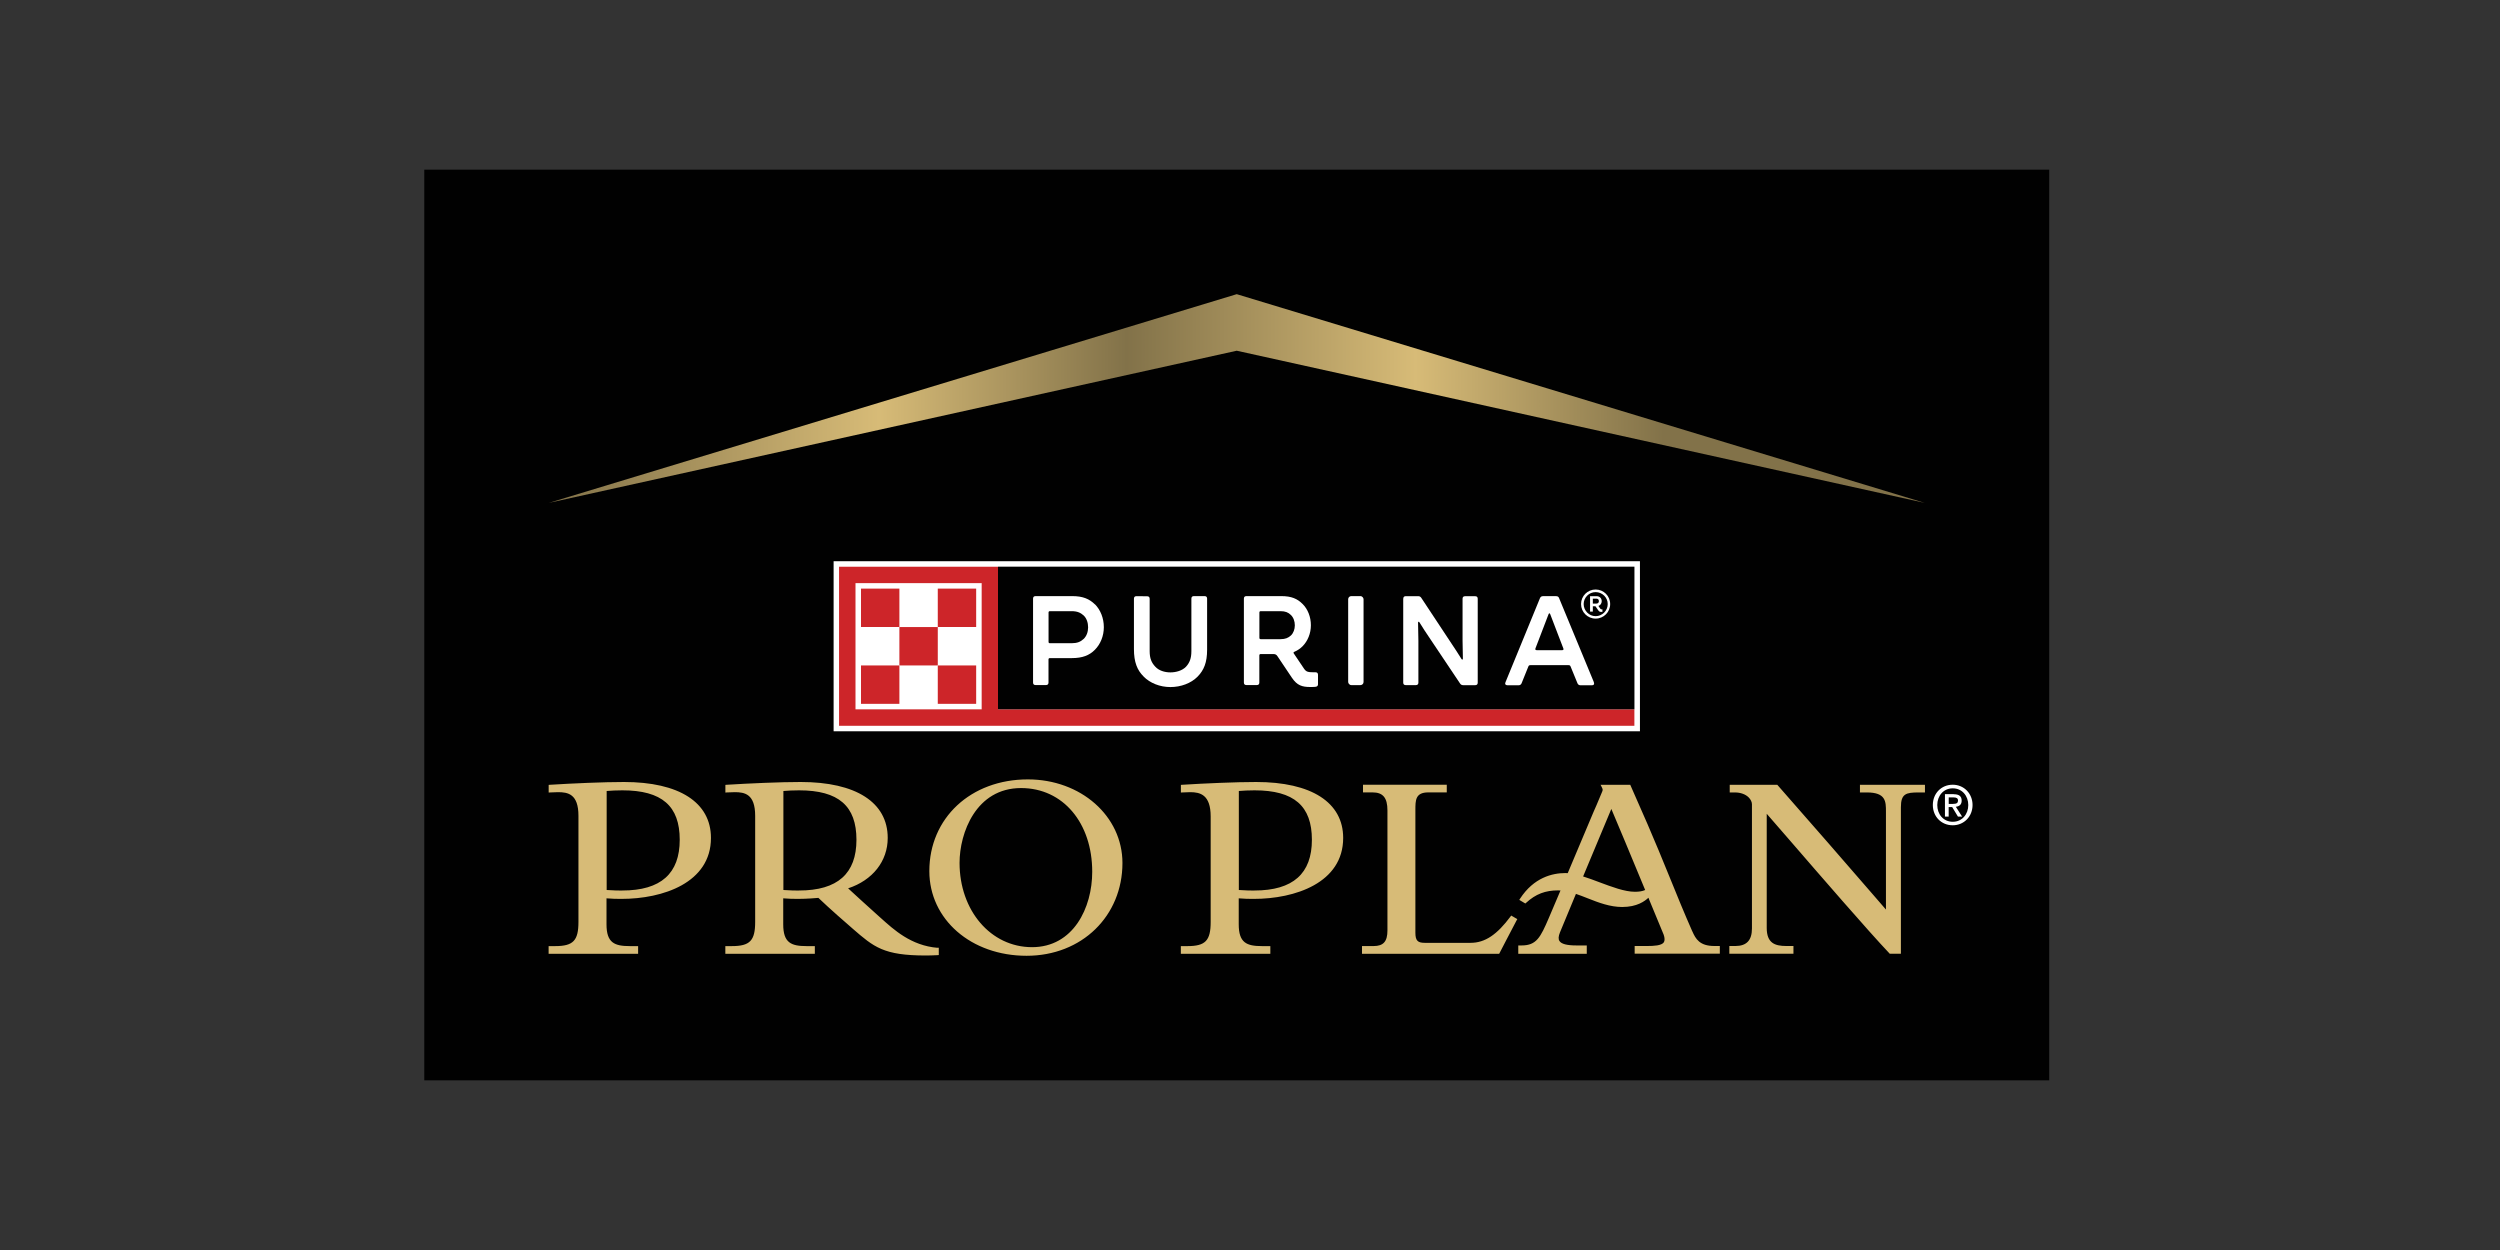 <?xml version="1.0" encoding="UTF-8"?>
<svg id="Laag_1" data-name="Laag 1" xmlns="http://www.w3.org/2000/svg" xmlns:xlink="http://www.w3.org/1999/xlink" viewBox="0 0 450 225">
  <rect x="0" y="0" width="450" height="225" fill="#333333" stroke="none"/>
  <defs>
    <linearGradient id="Naamloos_verloop_2" data-name="Naamloos verloop 2" x1="98.78" y1="709.62" x2="346.45" y2="709.62" gradientTransform="translate(0 -637.89)" gradientUnits="userSpaceOnUse">
      <stop offset="0" stop-color="#827249"/>
      <stop offset=".24" stop-color="#d7bb77"/>
      <stop offset=".42" stop-color="#827249"/>
      <stop offset=".63" stop-color="#d7bb77"/>
      <stop offset=".81" stop-color="#827249"/>
    </linearGradient>
  </defs>
  <g id="b">
    <rect x="76.37" y="30.54" width="292.49" height="163.92" fill="#010101"/>
    <path d="M334.79,141.26v1.38h1.26c3.42,0,3.42,1.65,3.42,3.46v17.62c-.43-.5-1.16-1.34-2.04-2.36-3.99-4.61-12.3-14.19-17.45-20.02l-.07-.08h-8.56v1.38h.93c1.02,0,1.9.32,2.48.89.37.37.59.84.59,1.23,0,5.99,0,11.76,0,17.61v4.76c0,2.12-.97,3.15-2.97,3.15h-1.1v1.39h11.54v-1.39h-1.28c-2.11,0-3.52-.55-3.53-3.24v-20.56c.72.82,2.3,2.63,4.17,4.8,5.3,6.13,14.17,16.38,17.9,20.31l.07.08h2.01v-26.37c0-2.43.92-2.66,3.18-2.66h1.15v-1.38h-11.66l-.02-.02h0ZM271.91,164.95c-2.42,3.25-4.57,4.76-7.21,4.76h-8.26c-1.28,0-1.67-.43-1.67-1.84v-22.07c0-1.76,0-3.16,2.31-3.17h3.34v-1.38h-15.08v1.38h1.72c1.88,0,2.68.97,2.68,3.24v21.6c0,2-.72,2.82-2.5,2.82h-2.08v1.39h24.69l.07-.13c.37-.72.8-1.54,1.23-2.37.63-1.21,1.28-2.45,1.83-3.5l.14-.24-1.1-.64-.13.17h.02ZM168.76,170.61c-4.79-.4-7.89-3.29-10.15-5.31l-.36-.32c-1.93-1.72-4.67-4.23-5.59-5.08,4.41-1.45,7.13-4.88,7.13-9.07,0-6.4-5.71-10.07-15.67-10.07-3.68,0-9.34.25-13.31.5l-.24.02v1.38l.26-.02c.54-.03.92-.05,1.42-.05,1.78,0,3.68.32,3.68,4.25v19.1c0,3.38-.94,4.36-4.2,4.36h-1.17v1.38h16.11v-1.38h-1.5c-2.78,0-4.19-.61-4.19-3.92v-4.68c.93.09,1.84.1,2.7.1,1.49,0,3.18-.14,3.63-.18.39.37,2.15,2.06,5.76,5.18l.41.36c3.82,3.32,5.57,4.83,13.14,4.83.67,0,1.34-.02,2.12-.06l.24-.02v-1.31l-.24-.02v.02h0ZM143.81,160.3c-.56,0-1.74-.02-2.8-.1v-17.82c.74-.07,1.88-.12,2.82-.12,7.14,0,10.33,2.83,10.33,8.9s-3.38,9.13-10.34,9.13h0ZM112.32,140.76c-3.68,0-9.34.25-13.32.5l-.24.02v1.38l.26-.02c.54-.03.92-.05,1.42-.05,1.78,0,3.68.32,3.68,4.25v19.1c0,3.38-.94,4.36-4.2,4.36h-1.17v1.38h16.11v-1.38h-1.5c-2.78,0-4.19-.61-4.19-3.92v-4.68c.93.09,1.84.1,2.7.1,7.43,0,16.1-2.88,16.1-10.97,0-6.4-5.71-10.07-15.67-10.07h.02ZM112,160.3c-.56,0-1.74-.02-2.8-.1v-17.82c.74-.07,1.88-.12,2.82-.12,7.14,0,10.33,2.83,10.33,8.9s-3.38,9.13-10.34,9.13h0ZM226.12,140.76c-3.69,0-9.34.25-13.32.5l-.24.02v1.38l.26-.02c.54-.03.92-.05,1.42-.05,1.78,0,3.68.45,3.68,4.37v18.98c0,3.38-.94,4.36-4.2,4.36h-1.17v1.38h16.11v-1.38h-1.5c-2.78,0-4.19-.61-4.19-3.92v-4.68c.93.09,1.84.1,2.7.1,7.43,0,16.1-2.88,16.1-10.97,0-6.4-5.71-10.07-15.67-10.07h.02,0ZM225.79,160.3c-.56,0-1.74-.02-2.8-.1v-17.82c.74-.07,1.88-.12,2.82-.12,7.14,0,10.33,2.83,10.33,8.9s-3.38,9.13-10.34,9.13h0ZM185.02,140.29c-10.28,0-17.74,6.95-17.74,16.51,0,8.69,7.52,15.24,17.5,15.24s17.26-7.18,17.26-16.7c0-8.44-7.48-15.05-17.03-15.05h0ZM185.77,170.49c-7.44,0-13.05-6.6-13.05-15.18,0-5.36,2.95-13.46,11.07-13.46,7.55,0,12.81,6.27,12.81,15.07,0,6.48-3.39,13.57-10.84,13.57h0ZM304.62,167.66c-1.44-3.26-2.79-6.57-4.09-9.78-1.27-3.11-2.58-6.33-3.96-9.5-1.04-2.38-2.01-4.57-3.06-6.97l-.06-.15h-5.35l.19.37c.24.46.23.56.11.85-.34.85-.68,1.63-1.02,2.43-.18.41-.35.81-.54,1.23-1.21,2.85-2.41,5.7-3.61,8.56l-1.04,2.47c-.14,0-.28-.02-.41-.02-2.36,0-5.69.8-8.17,4.61l-.14.22,1.09.65.14-.12c1.73-1.6,3.49-2.24,5.75-2.24.14,0,.28,0,.44.02-.7,1.65-1.4,3.3-2.1,4.94-1.51,3.52-2.23,4.95-4.9,4.95h-.6v1.51h12.33v-1.51h-1.88c-1.69,0-2.68-.26-3.03-.79-.24-.35-.2-.86.09-1.57.24-.58,1.41-3.41,2.87-6.92.7.24,1.4.51,2.13.8,1.99.79,4.04,1.56,6.19,1.56,2.68,0,4.09-1.06,4.73-1.67l.15.39c1.32,3.18,2.35,5.7,2.59,6.26.21.58.22,1.11.02,1.39-.41.58-1.78.65-2.94.65h-2.3v1.38h15.33v-1.38h-.99c-2.64,0-3.36-1.27-3.96-2.64h0ZM294.29,160.52c-1.86,0-4.17-.89-6.38-1.71-.98-.37-1.99-.75-2.95-1.05,2.37-5.7,4.22-10.13,5.08-12.15,1.09,2.53,3.55,8.47,6.09,14.59-.48.22-1.08.32-1.84.32h0Z" fill="#d7bb77"/>
    <polygon points="98.78 90.52 222.61 63.13 346.45 90.52 222.61 52.95 98.78 90.52" fill="url(#Naamloos_verloop_2)"/>
    <g>
      <rect x="150.05" y="101.02" width="145.14" height="30.61" fill="#fff"/>
      <g>
        <path d="M179.64,127.68v-25.67h-28.61v28.63h143.16v-2.97h-114.55ZM176.7,127.68h-22.71v-22.71h22.71s0,22.71,0,22.71Z" fill="#cd2529"/>
        <g>
          <rect x="154.98" y="105.95" width="6.91" height="6.91" fill="#cd2529"/>
          <rect x="154.98" y="119.78" width="6.91" height="6.91" fill="#cd2529"/>
          <rect x="161.89" y="112.87" width="6.91" height="6.91" fill="#cd2529"/>
          <rect x="168.8" y="105.95" width="6.91" height="6.91" fill="#cd2529"/>
          <rect x="168.8" y="119.78" width="6.91" height="6.91" fill="#cd2529"/>
        </g>
        <rect x="179.64" y="102" width="114.56" height="25.67" fill="#010101"/>
        <g>
          <path d="M252.59,107.76c0-.3.16-.45.45-.45h2.24c.23,0,.41.09.55.3l5.54,8.38c.53.8,1.1,1.65,1.7,2.63.09.16.25.14.25-.05-.02-.94-.06-2.33-.06-3.27v-7.53c0-.3.16-.45.45-.45h1.83c.3,0,.45.16.45.45v15.11c0,.3-.16.45-.45.45h-2.18c-.23,0-.41-.09-.55-.3l-5.61-8.38c-.55-.8-1.1-1.65-1.7-2.63-.09-.16-.25-.14-.25.05.02.94.06,2.33.06,3.27v7.53c0,.3-.16.45-.45.45h-1.83c-.3,0-.45-.16-.45-.45v-15.11h0Z" fill="#fff"/>
          <rect x="242.67" y="107.3" width="2.77" height="16.02" rx=".56" ry=".56" fill="#fff"/>
          <path d="M236.79,121.01c-.57,0-1.07,0-1.37-.09-.32-.09-.5-.28-.69-.55l-1.85-2.75c-.09-.14-.05-.23.11-.3.55-.23,1.06-.58,1.46-.98.94-.94,1.51-2.33,1.51-3.8s-.55-2.91-1.51-3.84c-.92-.92-1.99-1.4-3.8-1.4h-6.3c-.3,0-.45.16-.45.45v15.11c0,.3.16.45.45.45h1.88c.3,0,.45-.16.45-.45v-4.9c0-.14.09-.23.23-.23h2.33c.3,0,.53.11.69.37l2.61,3.89c.94,1.4,1.85,1.67,3.32,1.67.23,0,.84,0,1.06-.06.23-.06.32-.23.32-.44v-1.7c0-.3-.16-.45-.45-.45h0ZM232.37,114.38c-.48.44-1.01.67-1.88.67h-3.57c-.14,0-.23-.09-.23-.23v-4.58c0-.14.09-.23.23-.23h3.57c.87,0,1.4.23,1.85.67.48.44.73,1.15.73,1.88,0,.69-.25,1.4-.71,1.83Z" fill="#fff"/>
          <path d="M205.85,121.77c-1.17-1.15-1.74-2.61-1.74-4.92v-9.09c0-.3.16-.45.45-.45l1.93.02c.3,0,.45.16.45.45v9.43c0,1.31.34,2.08,1.01,2.79.64.71,1.7,1.03,2.72,1.03s2.15-.32,2.82-1.03c.64-.71.96-1.49.96-2.79v-9.46c0-.3.16-.45.45-.45h1.93c.3,0,.45.16.45.45v9.21c0,2.29-.57,3.66-1.71,4.83-1.19,1.21-3.02,1.88-4.9,1.88s-3.66-.71-4.83-1.9" fill="#fff"/>
          <path d="M197.09,108.79c-1.01-.98-2.15-1.49-4.09-1.49h-6.6c-.3,0-.45.16-.45.45v15.11c0,.3.16.45.45.45h1.88c.3,0,.45-.16.45-.45v-4.17c0-.14.09-.23.23-.23h3.94c1.97,0,3.18-.5,4.17-1.49,1.01-1.01,1.62-2.49,1.62-4.08s-.59-3.11-1.6-4.12h0ZM195.04,115.02c-.53.5-1.15.76-2.15.76h-3.92c-.14,0-.23-.09-.23-.23v-5.31c0-.14.09-.23.23-.23h3.92c1.01,0,1.62.28,2.15.76.55.5.82,1.32.82,2.15s-.28,1.6-.82,2.1Z" fill="#fff"/>
          <path d="M286.9,122.8l-6.27-15.15c-.09-.25-.28-.34-.53-.34h-2.38c-.25,0-.44.14-.53.37l-6.21,15.14c-.14.32.02.53.37.53h2.01c.25,0,.44-.14.53-.37l1.21-3c.06-.19.19-.25.37-.25h6.87c.19,0,.3.06.37.25l1.23,3c.09.23.28.37.53.37h2.08c.34,0,.48-.2.34-.53h.02ZM281.21,117.03h-4.6c-.2,0-.32-.11-.23-.32l1.03-2.68c.45-1.17.87-2.24,1.32-3.45.09-.25.23-.25.32,0,.45,1.21.87,2.29,1.32,3.45l1.03,2.68c.09.2,0,.32-.2.32h0Z" fill="#fff"/>
        </g>
        <g>
          <path d="M287.21,106.11c-1.45,0-2.62,1.17-2.62,2.62s1.17,2.62,2.62,2.62,2.62-1.17,2.62-2.62-1.17-2.62-2.62-2.62ZM287.21,110.91c-1.19,0-2.15-1.02-2.15-2.18s.96-2.15,2.15-2.15,2.18.96,2.18,2.15-.98,2.18-2.18,2.18Z" fill="#fff"/>
          <path d="M288.03,109.53l-.31-.46c.39-.13.59-.5.59-.85,0-.5-.34-.91-.93-.91h-1.17v2.78h.5v-.96h.47l.5.72c.21.31.37.31.76.28v-.44c-.21,0-.26.02-.39-.15h0ZM287.36,108.65h-.65v-.89h.65c.21,0,.44.11.44.44,0,.31-.21.44-.44.44h0Z" fill="#fff"/>
        </g>
      </g>
    </g>
    <path d="M355.06,144.9c0,2.04-1.51,3.65-3.57,3.65s-3.58-1.57-3.58-3.65,1.52-3.65,3.58-3.65,3.57,1.62,3.57,3.65ZM351.5,147.92c1.7,0,2.79-1.38,2.79-3.01s-1.09-3.01-2.79-3.01-2.79,1.37-2.79,3.01,1.07,3.01,2.8,3.01ZM351.67,142.96c.96,0,1.43.36,1.43,1.16,0,.67-.38,1.02-1.05,1.1l1.13,1.77h-.75l-1.04-1.72h-.63v1.72h-.67v-4.04h1.57ZM351.55,144.7c.71,0,.89-.21.89-.63,0-.37-.28-.54-.83-.54h-.84v1.18h.78Z" fill="#fff"/>
  </g>
</svg>